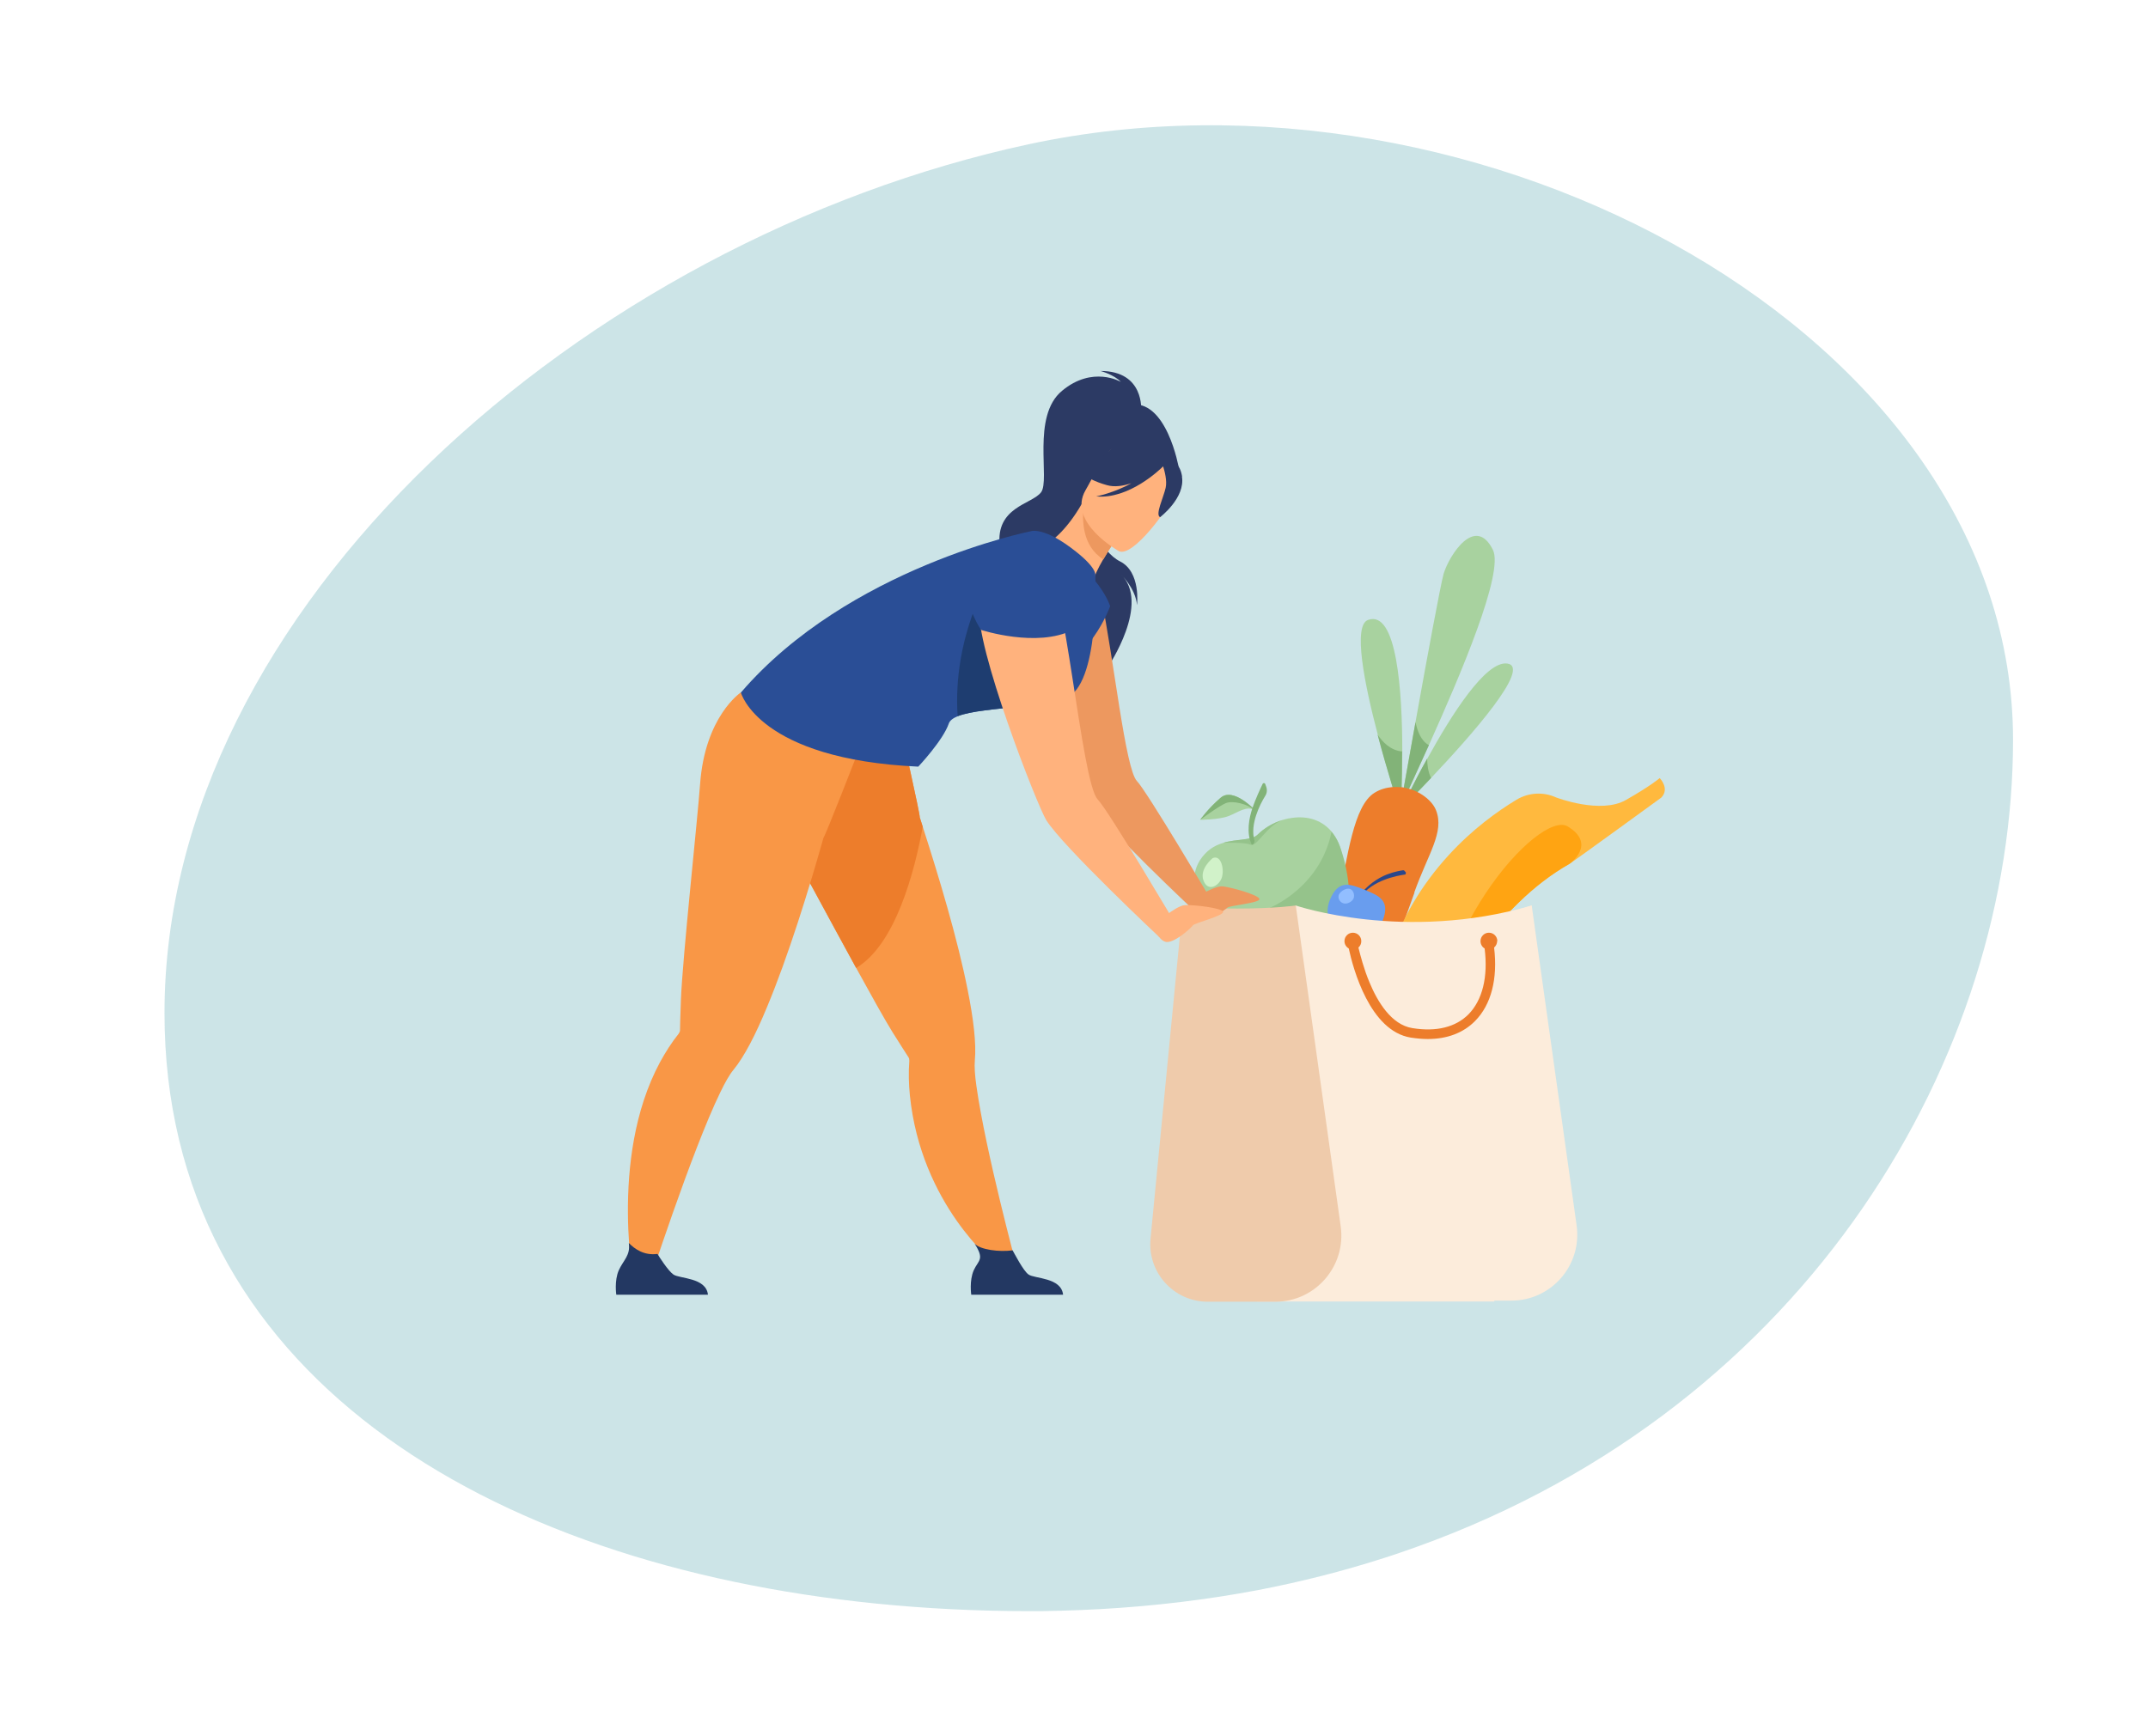 <?xml version="1.0" encoding="UTF-8"?><svg id="Layer_1" xmlns="http://www.w3.org/2000/svg" viewBox="0 0 120 97"><defs><style>.cls-1{fill:#233862;}.cls-1,.cls-2,.cls-3,.cls-4,.cls-5,.cls-6,.cls-7,.cls-8,.cls-9,.cls-10,.cls-11,.cls-12,.cls-13,.cls-14,.cls-15,.cls-16,.cls-17,.cls-18,.cls-19,.cls-20,.cls-21{stroke-width:0px;}.cls-2{fill:#007c88;opacity:.2;}.cls-3{fill:#699dee;}.cls-4{fill:#ed7d2b;}.cls-5{fill:#2c3a64;}.cls-6{fill:#82b378;}.cls-7{fill:#ffa412;}.cls-8{fill:#ffb93e;}.cls-9{fill:#2a4e96;}.cls-10{fill:#d1f2c9;}.cls-11{fill:#92beff;}.cls-12{fill:#efcbab;}.cls-13{fill:#ed985f;}.cls-14{fill:#2b478b;}.cls-15{fill:#fff;}.cls-16{fill:#95c38b;}.cls-17{fill:#1e3d70;}.cls-18{fill:#fcecdb;}.cls-19{fill:#f99746;}.cls-20{fill:#ffb27d;}.cls-21{fill:#a8d29f;}</style></defs><rect class="cls-15" width="120" height="97"/><path class="cls-2" d="M9.19,56.61c0,20.07,18,30.82,39.78,33,2.79.28,5.63.42,8.51.42.54,0,1.08,0,1.61-.02.03,0,.05,0,.08,0,.76-.02,1.51-.05,2.25-.09,3.08-.17,6.02-.53,8.83-1.06,2.45-.47,4.8-1.07,7.04-1.79.64-.2,1.26-.42,1.88-.64,21.98-7.91,33.29-27.53,33.29-45.09,0-22.63-29.73-38.71-54.99-33.28C32.65,13.41,9.19,33.98,9.19,56.61"/><path class="cls-21" d="M78.25,45.34s0,.07,0,.07c0,0,0-.02-.02-.07-.12-.38-.72-2.23-1.26-4.29-.75-2.85-1.4-6.11-.54-6.41,1.61-.57,1.91,3.99,1.91,7.36,0,1.66-.07,3.03-.08,3.35Z"/><path class="cls-21" d="M79.83,41.63c-.58,1.29-1.09,2.38-1.38,3.03-.13.28-.21.48-.24.58.03-.16.1-.59.21-1.21h0c.16-.92.4-2.25.66-3.69.63-3.51,1.4-7.68,1.57-8.28.32-1.05,1.77-3.3,2.75-1.34.64,1.27-1.82,7.02-3.57,10.91Z"/><path class="cls-21" d="M79.95,43.47c-.6.64-1.11,1.15-1.39,1.43-.15.16-.24.24-.24.24,0,0,.15-.33.42-.85.25-.5.59-1.17,1-1.9,1.32-2.4,3.26-5.49,4.47-5.31,1.37.2-2.07,4.08-4.25,6.38Z"/><path class="cls-6" d="M78.25,45.34s-.02,0-.03,0c-.12-.38-.72-2.23-1.26-4.29.25.38.71.89,1.37.94,0,1.66-.07,3.03-.08,3.35Z"/><path class="cls-6" d="M79.83,41.63c-.58,1.29-1.09,2.38-1.38,3.03-.02-.18-.03-.39-.03-.62h0c.16-.92.4-2.25.66-3.69.1.5.31,1.06.75,1.29Z"/><path class="cls-6" d="M79.95,43.47c-.6.64-1.11,1.15-1.39,1.43.03-.16.09-.38.17-.61.25-.5.59-1.17,1-1.9,0,.31.05.77.22,1.08Z"/><path class="cls-21" d="M78.21,45.24s-.01.07-.01.07c0,0,0-.03.01-.07Z"/><path class="cls-4" d="M79.02,49.88c-1.01,2.86-2.27,5.98-2.27,5.98l-2.84-.85s.33-2.12.82-4.47c.57-2.75.89-5.52,2.06-6.24.32-.2.67-.29,1.01-.32.17-.01.34,0,.51.01.04,0,.08.01.12.02.1.02.2.04.29.07.04.01.07.02.11.03.13.04.25.09.36.15.49.25.89.63,1.04,1.03.47,1.22-.45,2.42-1.22,4.58Z"/><path class="cls-8" d="M77.63,53.38c-.75,2.26-.97,4.75-.66,7.39.05.44.3.83.65,1.06.16.11.34.18.54.22.44,0,1.3-.8,1.8-1.82.14-.28.24-.58.31-.88.5-2.35,1.41-5.18,2.55-6.63,1.16-1.48,2.73-3.25,4.89-4.47,0,0,0,0,0,0,.21-.12,5.1-3.68,5.1-3.68.49-.51-.09-1.09-.09-1.09,0,0-.46.41-1.88,1.22-1.42.82-3.91-.14-3.91-.14-.7-.32-1.53-.28-2.21.13-1.06.64-2.47,1.65-3.8,3.11-1.5,1.64-2.61,3.51-3.28,5.56Z"/><path class="cls-7" d="M80.26,59.36c.5-2.35,1.41-5.18,2.55-6.63,1.16-1.48,2.73-3.25,4.89-4.47,0,0,0,0,0,0,.04-.03,1.5-1.1-.12-2.08-1.58-.95-8.04,6.15-7.63,14.05.14-.28.24-.58.31-.88Z"/><path class="cls-21" d="M74.34,50.17c-.2.32-.46.63-.75.92-1.12,1.1-2.88,1.92-5.15,1.9,0,0-.95-.91-1.41-2.06h0c-.32-.8-.55-1.98,0-2.85.36-.56.81-.83,1.28-.97.79-.24,1.6-.12,1.95-.47.35-.35.84-.65,1.39-.82.09-.03.18-.05.27-.07h0s.08-.02.11-.02c0,0,0,0,0,0,.84-.16,1.73,0,2.36.74.14.17.28.38.39.63.4.9.23,2.03-.43,3.07Z"/><path class="cls-10" d="M67.75,47.95s-.75.59-.52,1.24c.23.65.82.35,1.01-.1.18-.45,0-1.35-.49-1.14Z"/><path class="cls-16" d="M74.38,46.47c.14.17.28.38.39.63.4.9.95,3.27.29,4.31l-.88.81c-1.12,1.1-3.47.8-5.73.78,0,0-.95-.91-1.41-2.06h0s2.8,1.11,5.44-1.21c1.2-1.05,1.71-2.26,1.91-3.26Z"/><path class="cls-21" d="M70.11,45.28c-.46-.28-.93.11-1.47.32-.54.21-1.59.21-1.59.21,0,0,.43-.62,1.14-1.23.71-.62,1.93.7,1.93.7Z"/><path class="cls-6" d="M70.11,45.28c-.43-.36-1.24-.56-1.63-.4-.39.16-1.43.93-1.43.93,0,0,.43-.62,1.14-1.23.71-.62,1.93.7,1.93.7Z"/><path class="cls-16" d="M70.26,46.64c.35-.35.84-.65,1.39-.82-.92.35-1.43,1.52-1.78,1.38-.38-.15-1.51-.1-1.55-.1.79-.24,1.6-.12,1.95-.47Z"/><path class="cls-16" d="M72.03,45.72s-.07.02-.11.02c.04,0,.08-.02.11-.02Z"/><path class="cls-6" d="M69.92,47.18h0c-.3-.65-.14-1.47.05-2.03.15-.45.43-1.06.57-1.35.03-.06.12-.05.14,0l.06.17c.06.17.04.36-.06.51-.29.47-.86,1.58-.6,2.49.03.1-.11.31-.16.2Z"/><path class="cls-14" d="M76.02,50.13l-.09-.04c.41-.61,1.04-1.02,1.54-1.22.44-.17.79-.22.91-.24.03,0,.06,0,.08.03l.08.09s.01.12-.05.12c-.45.06-1.85.33-2.47,1.25Z"/><path class="cls-3" d="M74.29,50.3c.47-1.17,1.13-.91,1.94-.58.81.33,1.47.59,1,1.76-.34.84-1.27,1.25-2.08.93-.81-.33-1.2-1.27-.86-2.11Z"/><path class="cls-11" d="M74.78,50.06c.03-.21.37-.43.58-.4.21.03.31.26.28.47-.03.21-.32.39-.53.36-.21-.03-.36-.22-.33-.43Z"/><path class="cls-18" d="M85.57,50.6l2.51,17.88c.31,2.22-1.41,4.2-3.65,4.2h-3.78c-1.91,0-3.4-1.66-3.19-3.56l2.12-16.63,5.99-1.89Z"/><path class="cls-18" d="M72.39,50.6s6.08,2.07,13.18,0l-2.09,22.13h-13.25l2.15-22.13Z"/><path class="cls-12" d="M72.39,50.6l2.51,17.93c.31,2.22-1.41,4.21-3.65,4.21h-3.78c-1.91,0-3.4-1.66-3.19-3.57l1.8-18.57s.89.17,3.04.17,3.27-.17,3.27-.17Z"/><path class="cls-4" d="M83.65,52.59c0-.26-.21-.47-.47-.47s-.47.21-.47.47c0,.17.09.33.23.41.2,1.59-.12,2.88-.9,3.68-.72.72-1.8.99-3.14.77-1.18-.19-1.95-1.49-2.39-2.55-.32-.76-.51-1.51-.62-1.95.1-.09.16-.21.16-.36,0-.26-.21-.47-.47-.47s-.47.21-.47.47c0,.18.1.33.24.41.25,1.16,1.19,4.61,3.46,4.98.33.05.65.08.95.08,1.09,0,1.99-.34,2.65-1.01.9-.91,1.27-2.36,1.06-4.1.1-.09.17-.22.17-.36Z"/><path class="cls-5" d="M63.05,22.63c.03-.13-2.93,1.34-3.08,1.51-1.39,1.54-.99,3.55-.2,3.57.51.01.41.86.41.86l5.68-2.4s-.68-3.99-2.81-3.54Z"/><path class="cls-5" d="M63.75,22.94s.2-2.21-2.27-2.21c0,0,.75.2,1.14.61,0,0-1.58-.93-3.29.5-1.72,1.42-.65,4.99-1.17,5.67s-2.55.81-2.31,3c.25,2.19,6.45,4.93,6.05,6.75,0,0,2.43-3.57.69-5.2,0,0,.85.8.93,1.75,0,0,.23-1.85-.95-2.44-1.04-.52-1.9-2.44-1.81-2.78.09-.34,2.98-5.63,2.98-5.63Z"/><path class="cls-13" d="M61.51,33.35c-.38-1.84-2.76-2.41-3.89-.91-.2.27-.35.59-.39.96-.26,2.08,3.08,10.57,3.55,11.34.87,1.4,5.99,6.2,5.99,6.2l.94-.57s-3.63-6.14-4.19-6.72c-.65-.66-1.29-6.82-2.01-10.31Z"/><path class="cls-13" d="M66.41,50.38s1.38-.9,1.9-.85c.52.06,2.03.49,2.05.71.02.22-1.68.36-1.79.48-.11.12-1.27.89-1.69.65-.42-.24-.46-1-.46-1Z"/><path class="cls-19" d="M56.81,70.79l-1.23-.18s-4.13-3.29-4.75-9.41c-.06-.62-.08-1.26-.03-1.9,0-.07,0-.15-.04-.21,0,0,0,0,0,0-.13-.2-.46-.71-.91-1.43-.44-.71-1.19-2.06-2.02-3.57-1.49-2.72-3.23-5.97-3.82-7.01-1.9-3.3-.98-5.52-.98-5.52,0,0,5.29-.52,6.74-1.79l.52.8s1.15,5.08,1.09,5.1c.06.17.11.35.17.53.9,2.79,1.95,6.28,2.51,9.12.32,1.6.49,2.99.4,3.94-.03.33,0,.83.09,1.44.51,3.64,2.25,10.08,2.25,10.08Z"/><path class="cls-1" d="M59.39,72.35h-5.13s-.12-.78.14-1.37c.26-.57.62-.59.05-1.48.33.34,1.37.47,2.12.37.09.15.59,1.14.89,1.35.34.24,1.83.16,1.93,1.13Z"/><path class="cls-4" d="M51.55,46.2c-.45,2.47-1.51,6.58-3.72,7.89-1.49-2.72-3.23-5.97-3.82-7.01-1.9-3.3-.98-5.52-.98-5.52,0,0,5.29-.52,6.74-1.79l.52.8s1.15,5.08,1.09,5.1c.06.17.11.35.17.53Z"/><path class="cls-9" d="M60.96,32.21s.73.75,1.06,1.66c0,0-1.16,3.32-3.86,3.74,0,0,2.14-5.4,2.8-5.4Z"/><path class="cls-19" d="M47.95,41.94l.02-.96c-1.91.24-6.59-2.28-6.59-2.28,0,0-2,1.33-2.27,5.13-.13,1.85-.98,9.69-1.07,12.04-.03.85-.05,1.45-.05,1.7,0,0,0,0,0,0,0,.07-.04.14-.08.2-.4.5-.74,1.04-1.04,1.59-2.92,5.43-1.39,12.8-1.39,12.8l.68-.17s2.47-7.64,4.08-10.95c.27-.56.52-1,.73-1.25.61-.74,1.25-1.99,1.87-3.49,1.19-2.84,2.35-6.6,3.17-9.5.06.01,1.95-4.84,1.95-4.84Z"/><path class="cls-20" d="M59.14,35.54c-3.12-.72-1.13-5.11-.95-5.03.43-.09,1.38-.85,2.23-2.33l.11.1,1.92,1.68s-.44.65-.82,1.3c-.29.5-.54,1-.5,1.17.15.12-1.17,3.31-2,3.12Z"/><path class="cls-13" d="M62.46,29.96s-.44.65-.82,1.3c-1.19-.74-1.19-2.21-1.1-2.98l1.92,1.68Z"/><path class="cls-20" d="M62.51,30.8s-2.9-1.61-1.87-3.4c1.03-1.79,1.35-3.2,3.25-2.25,1.89.95,1.86,1.84,1.66,2.52-.2.68-2.26,3.5-3.04,3.13Z"/><path class="cls-5" d="M66.04,26.63c-.13-.79-.54-.87-.82-.82-1.07-1.77-2.82-1.08-2.82-1.08-.93,1.17-2.28,1.37-2.28,1.37,0,0,.34.63,1.72,1.01.42.12.9.05,1.37-.11-.96.54-1.97.74-1.97.74,1.83.17,3.56-1.5,3.74-1.68.08.26.23.8.14,1.2-.12.54-.6,1.51-.31,1.64,0,0,1.42-1.08,1.22-2.27Z"/><path class="cls-1" d="M39.56,72.35h-5.13s-.12-.78.14-1.37c.26-.57.66-.83.56-1.52.33.34.86.71,1.6.61.09.15.59.94.89,1.15.34.24,1.83.16,1.93,1.13Z"/><path class="cls-9" d="M59.51,39.02c-.66.23-1.59.36-2.53.46-1.35.15-2.74.25-3.47.54-.27.11-.44.24-.5.4-.32.95-1.71,2.42-1.71,2.42-8.93-.41-9.91-4.14-9.91-4.14,6.01-6.99,16.18-9.01,16.18-9.01,0,0,.73-.31,2.56,1.15,1.22.97,1.06,1.34,1.06,1.34,0,0,.27,6.16-1.68,6.84Z"/><path class="cls-17" d="M56.97,39.48c-1.35.15-2.74.25-3.47.54-.3-4.45,1.8-7.8,1.8-7.8,0,0,1.37,5.58,1.67,7.27Z"/><path class="cls-20" d="M58.36,31.35s-3.38.33-3.65,2.53c-.27,2.2,3.24,11.14,3.74,11.95.92,1.47,6.31,6.53,6.31,6.53l.99-.6s-3.82-6.47-4.42-7.08c-.93-.95-1.83-12.57-2.98-13.33Z"/><path class="cls-9" d="M54.81,35.2s3.12,1.02,5.12,0c0,0,.43-4.62-1.96-4.37-2.39.25-3.81,1-3.87,2.15-.06,1.14.71,2.22.71,2.22Z"/><path class="cls-20" d="M64.45,51.72s1.21-1.11,1.74-1.14c.52-.03,2.08.16,2.14.37.05.22-1.6.63-1.69.76-.09.14-1.11,1.08-1.56.91-.45-.17-.62-.91-.62-.91Z"/></svg>